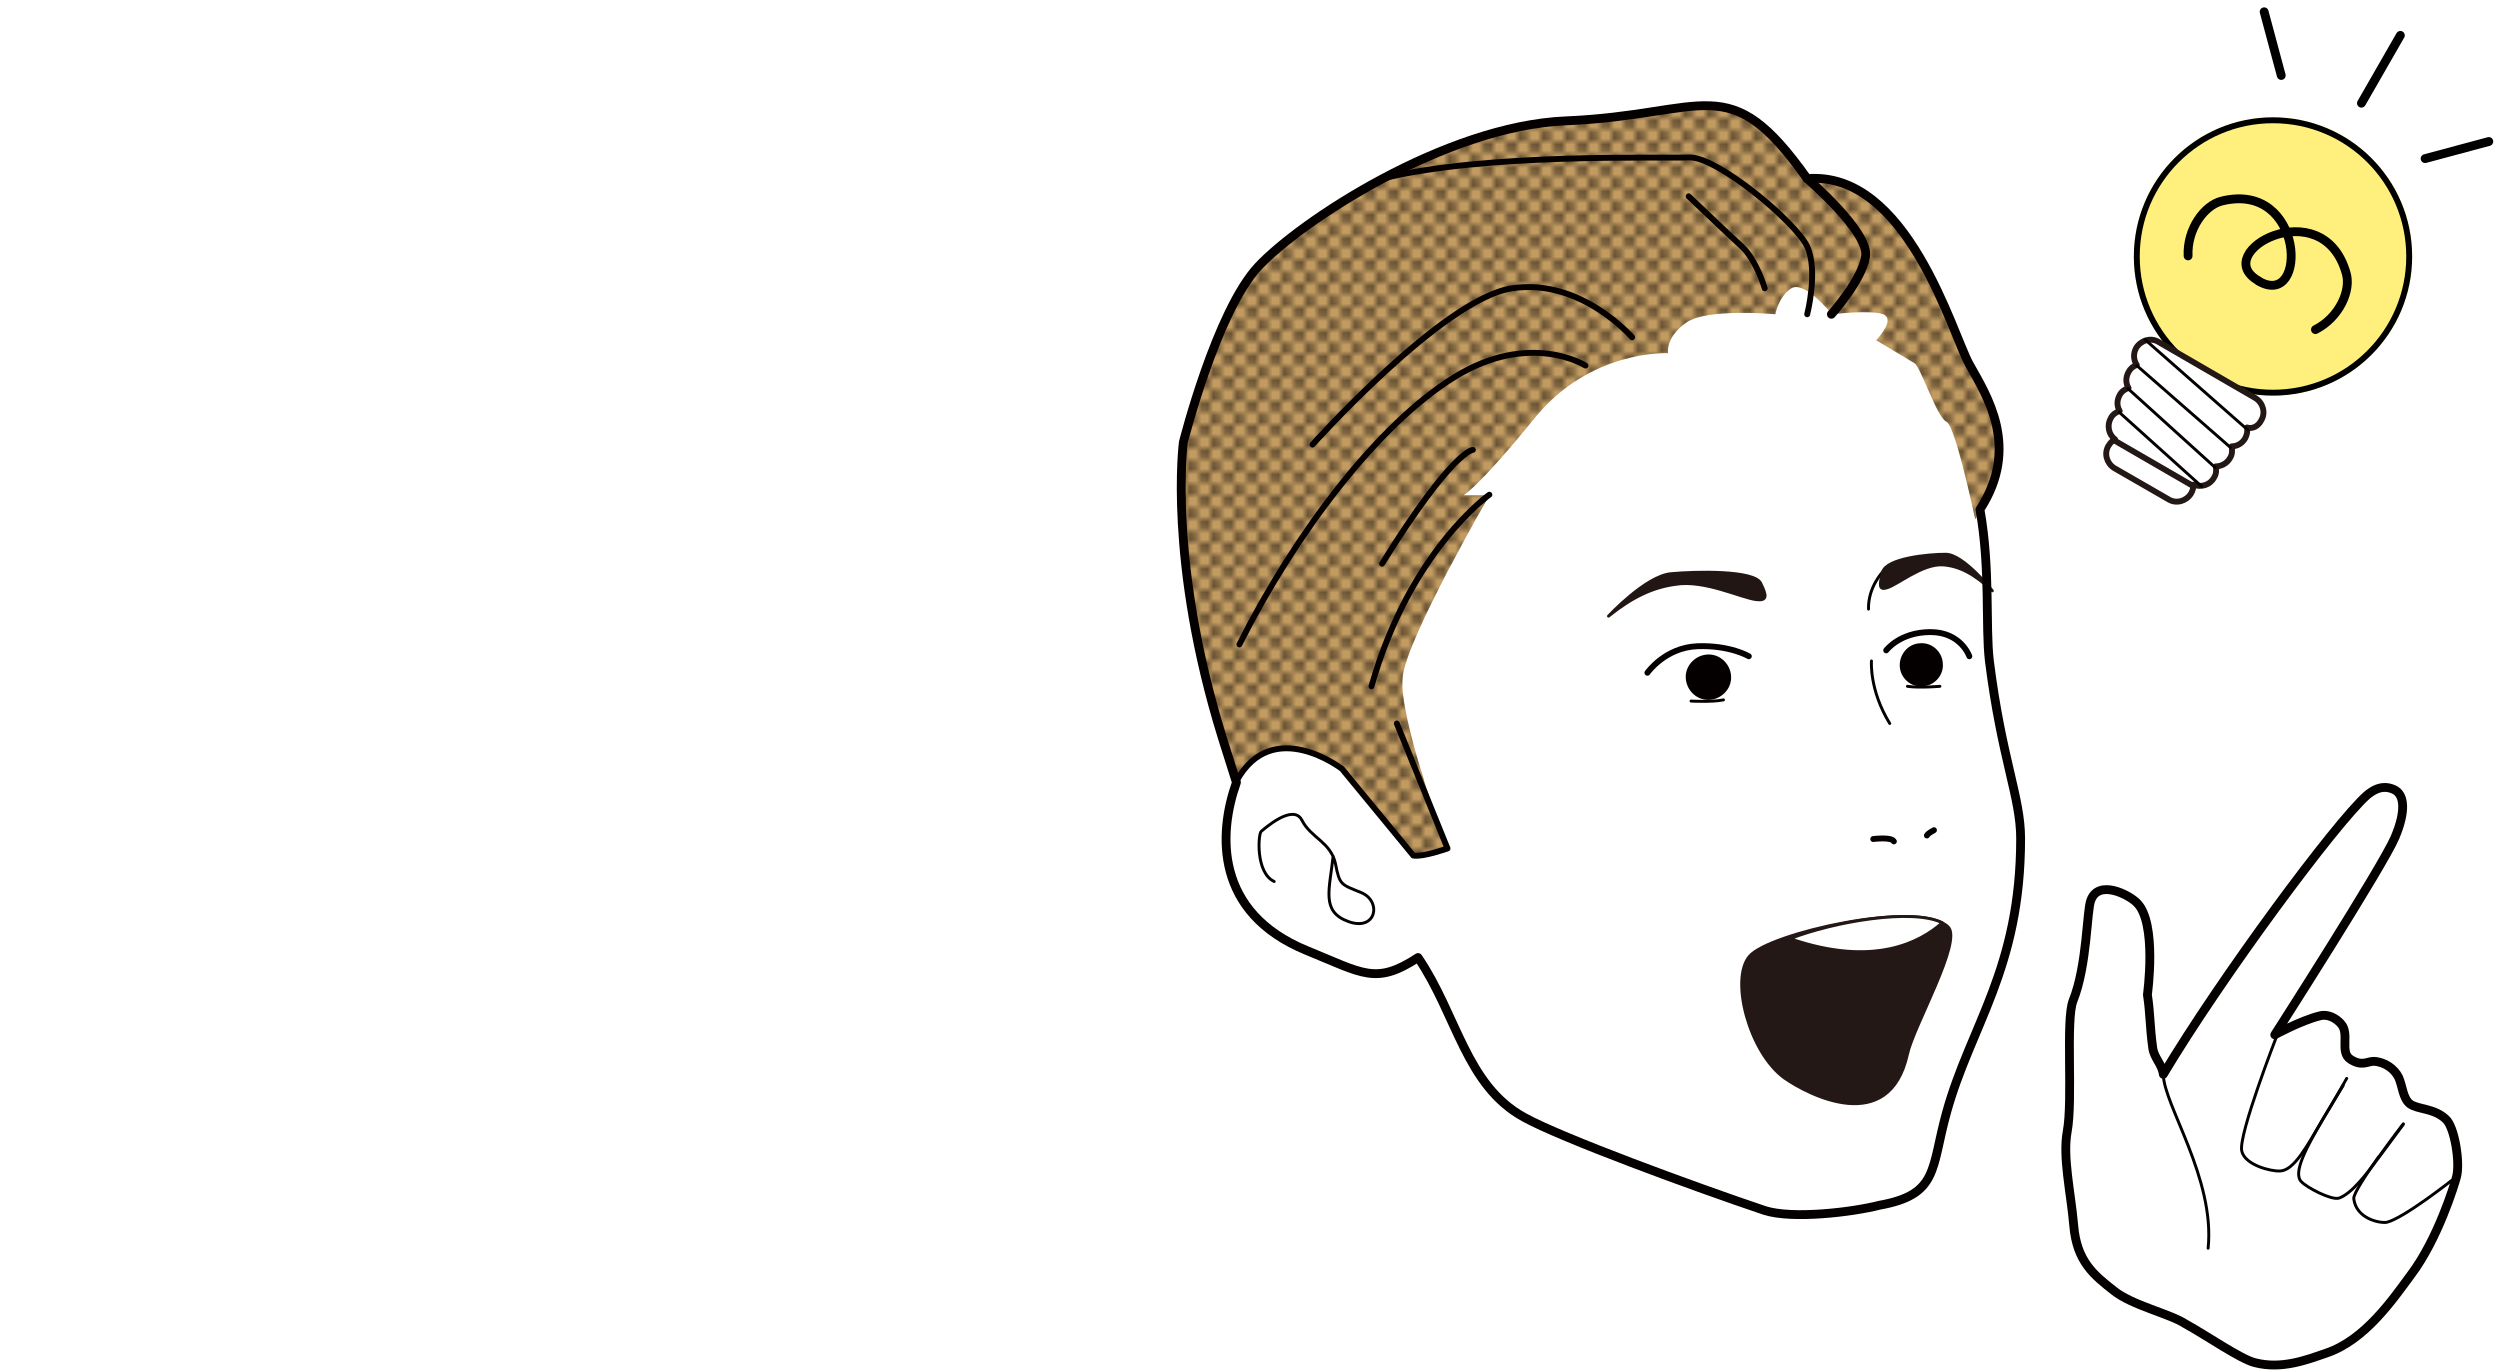 <?xml version="1.0" encoding="utf-8"?>
<!-- Generator: Adobe Illustrator 21.1.0, SVG Export Plug-In . SVG Version: 6.00 Build 0)  -->
<svg version="1.1" id="レイヤー_1" xmlns="http://www.w3.org/2000/svg" xmlns:xlink="http://www.w3.org/1999/xlink" x="0px"
	 y="0px" viewBox="0 0 424 232.5" style="enable-background:new 0 0 424 232.5;" xml:space="preserve">
<style type="text/css">
	.st0{fill:none;}
	.st1{fill:#040000;}
	.st2{fill:#FFFFFF;}
	.st3{fill:#FFFFFF;stroke:#040000;stroke-width:1.5;stroke-linecap:round;stroke-linejoin:round;stroke-miterlimit:10;}
	.st4{fill:none;stroke:#040000;stroke-width:0.5;stroke-linecap:round;stroke-linejoin:round;stroke-miterlimit:10;}
	.st5{fill:#FFF07D;stroke:#FFF07D;stroke-miterlimit:10;}
	.st6{fill:url(#SVGID_1_);stroke:#000000;stroke-miterlimit:10;}
	.st7{fill:none;stroke:#000000;stroke-width:1.5;stroke-linecap:round;stroke-linejoin:round;stroke-miterlimit:10;}
	.st8{fill:#FFFFFF;stroke:#231815;stroke-linejoin:round;stroke-miterlimit:10;}
	.st9{fill:none;stroke:#231815;stroke-linejoin:round;stroke-miterlimit:10;}
	.st10{fill:none;stroke:#192D96;stroke-width:1.5;stroke-linecap:round;stroke-miterlimit:10;}
	.st11{fill:none;stroke:#040000;stroke-linecap:round;stroke-linejoin:round;stroke-miterlimit:10;}
	.st12{fill:#221614;stroke:#221614;stroke-width:0.5;stroke-linecap:round;stroke-linejoin:round;stroke-miterlimit:10;}
	.st13{fill:#231815;stroke:#231815;stroke-width:0.5;stroke-linecap:round;stroke-linejoin:round;stroke-miterlimit:10;}
	.st14{fill:#FFFFFF;stroke:#231815;stroke-width:0.5;stroke-linecap:round;stroke-linejoin:round;stroke-miterlimit:10;}
	.st15{fill:#C29B61;}
	.st16{fill:url(#SVGID_2_);}
	.st17{fill:none;stroke:#040000;stroke-width:1.5;stroke-linecap:round;stroke-linejoin:round;stroke-miterlimit:10;}
</style>
<pattern  y="232.5" width="3.7" height="3.7" patternUnits="userSpaceOnUse" id="Unnamed_Pattern" viewBox="0 -3.7 3.7 3.7" style="overflow:visible;">
	<g>
		<rect y="-3.7" class="st0" width="3.7" height="3.7"/>
		<path class="st1" d="M3.7-2.6C3.7-3,3.4-3.4,3-3.4C2.6-3.4,2.2-3,2.2-2.6S2.6-1.9,3-1.9C3.4-1.9,3.7-2.2,3.7-2.6"/>
		<path class="st1" d="M0.4-0.7C0.4-0.3,0.7,0,1.1,0c0.4,0,0.7-0.3,0.7-0.7S1.5-1.5,1.1-1.5C0.7-1.5,0.4-1.2,0.4-0.7"/>
	</g>
</pattern>
<pattern  y="232.5" width="3.7" height="3.7" patternUnits="userSpaceOnUse" id="新規パターンスウォッチ_3" viewBox="0 -3.7 3.7 3.7" style="overflow:visible;">
	<g>
		<rect y="-3.7" class="st0" width="3.7" height="3.7"/>
		<circle class="st2" cx="3" cy="-1.1" r="0.7"/>
		<circle class="st2" cx="1.1" cy="-3" r="0.7"/>
		<rect y="-3.7" class="st0" width="3.7" height="3.7"/>
	</g>
</pattern>
<g>
	<path class="st2" d="M342.7,142.2c0,22.2-8.5,31.7-12.6,46.6c-2.6,9.4-1.3,13.8-11.3,15.6c-12,4.3-26-3.6-41-8.2
		c-10.9-3.4-18.9-7-21.8-8.3c-7.3-3.3-8.9-15.7-15.5-25.5c-7.2,4.7-9.3,2.7-18.9-1.2c-15.6-6.4-15-19.8-11.9-28.5l0,0l-2.4-7.6
		c-9.3-30-6.6-50.1-6.6-50.1s5.6-22.2,12.7-29.8c7.1-7.6,31.6-23.8,52.1-24.7c24.1-1,27.6-9.1,41,9.8c17-1.4,24.6,26.3,27.5,31.5
		c2.9,5.2,8.7,14,1.8,24.6c1.8,10.1,0.9,19.8,1.6,25.7C339.5,128.8,342.7,135.2,342.7,142.2z"/>
	<g>
		<path class="st3" d="M358.5,218.9c-3.3-2.6-6.3-4.9-6.8-11.1c-0.5-5.7-1.9-11.5-1.1-15.9c1-5.4-0.3-19,1-22.2c2.4-6,2.3-15.2,3-17
			c1.3-3.6,6.4-1,7.8,0.4c3.5,3.4,1.8,15.6,1.8,15.6c0.5,3.3,0.4,5.4,0.9,9c0.2,1.7,1.6,2.8,1.8,4.5c9.8-16.4,29.2-42.6,34.5-47.3
			c2-1.7,3.5-1.5,4.6-1c1.8,0.8,2.1,3.6,0.2,8.1c-2,4.8-20.4,33.5-20.4,33.5s4.4-2.4,7.6-3.2c1.4-0.4,2.8,0.4,3.6,1.3
			c1.6,1.7-0.3,4.9,1.7,6.1c1.9,1.2,2.8,0.3,3.9,0.3c1.9,0.1,3.5,1.3,4.2,2.7c0.7,1.6,0.7,3.5,1.9,4.5c1.3,1,4.1,0.7,6.1,2.6
			c1.5,1.3,2.5,7.5,1.8,9.9c-0.3,1.1-3.1,10.4-7.7,16.5c-3.1,4.2-7.8,11.1-14.4,13.3c-3.2,1.1-7.5,2.8-12.1,1.6
			c-2.4-0.6-8-4.5-11.8-6.6C368,222.8,361.6,221.4,358.5,218.9z"/>
		<g>
			<path class="st4" d="M407.6,190.6c0,0-2,2.6-4,5.4c-0.1,0.1-0.1,0.2-0.2,0.2c-2.1,3-4.3,6.3-4.2,7.1c0.4,3.4,4.4,4.2,5.6,4
				c2.9-0.7,11-7.1,11-7.1"/>
			<path class="st4" d="M398,182.9c-0.3,0.5-2.2,3.9-4.2,7.2c-2.5,4.3-5,8.8-3.5,10.3c0.9,1,5.1,3.2,6.4,2.8c2.2-0.8,4.6-4,6.9-7.1
				c2-2.7,4-5.4,4-5.4"/>
			<path class="st4" d="M386.1,175.8c0,0-6.5,16.7-5.9,19.4c0.5,2.4,5,3.5,6.5,3.4c2.4-0.1,4.5-4.1,7.5-9.2c2.7-4.5,3.2-5.3,3.2-5.3
				"/>
		</g>
		<path class="st4" d="M366.9,182.2c0,5.1,8.8,17.6,7.6,29.5"/>
	</g>
	<g>
		<ellipse transform="matrix(0.5 -0.866 0.866 0.5 155.091 355.564)" class="st5" cx="385.5" cy="43.5" rx="23.1" ry="23.1"/>
		
			<pattern  id="SVGID_1_" xlink:href="#譁ｰ隕上ヱ繧ｿ繝ｼ繝ｳ繧ｹ繧ｦ繧ｩ繝メ_3" patternTransform="matrix(1 0 0 1 -29.405 3.812)">
		</pattern>
		<circle class="st6" cx="385.5" cy="43.5" r="23.1"/>
		<path class="st7" d="M371.1,43.4c-0.2-4.6,2.8-8.6,5.7-9.3c14.1-3.5,14.7,18.4,6.3,13.6"/>
		<path class="st7" d="M392.7,55.9c4.1-2.1,6.1-6.7,5.2-9.6c-4-14-23.3-3.5-14.9,1.3"/>
		<g>
			<line class="st7" x1="400.5" y1="17.5" x2="407.1" y2="6"/>
			<line class="st7" x1="384" y1="2" x2="386.9" y2="12.8"/>
			<line class="st7" x1="422.1" y1="24" x2="411.3" y2="26.9"/>
		</g>
		<path class="st8" d="M383.5,71.3c0.8-1.3,0.3-3-1-3.8l-16.4-9.5c-1.3-0.8-3-0.3-3.8,1c-0.5,0.9-0.5,2,0.1,2.9
			c-0.6,0.2-1.1,0.6-1.4,1.2c-0.5,0.9-0.5,1.9,0,2.7c-0.6,0.2-1.2,0.6-1.5,1.2c-0.5,0.9-0.5,1.9,0,2.7c-0.6,0.2-1.2,0.6-1.5,1.2
			c-0.7,1.2-0.4,2.8,0.7,3.6c-0.4,0.2-0.8,0.6-1.1,1.1c-0.8,1.3-0.3,3,1,3.8l9.2,5.3c1.3,0.8,3,0.3,3.8-1c0.3-0.5,0.4-1,0.4-1.5
			c1.3,0.5,2.8,0.1,3.5-1.2c0.4-0.6,0.4-1.3,0.3-1.9c0.9,0,1.9-0.5,2.4-1.4c0.4-0.6,0.4-1.3,0.3-2c0.9,0,1.8-0.5,2.3-1.4
			c0.3-0.6,0.4-1.2,0.3-1.8C382,72.8,383,72.3,383.5,71.3z"/>
		<line class="st9" x1="358.6" y1="74.7" x2="371.9" y2="82.4"/>
		<line class="st4" x1="362.4" y1="62" x2="378.3" y2="75.9"/>
		<line class="st4" x1="363.8" y1="57.6" x2="381.2" y2="72.9"/>
		<line class="st4" x1="360.9" y1="65.9" x2="375.7" y2="79.3"/>
		<line class="st4" x1="359.4" y1="69.9" x2="373.4" y2="82.5"/>
	</g>
	<path class="st10" d="M303.8,103.9"/>
	<path class="st4" d="M319.3,97c0,0-2.5,2.6-2.4,6.3"/>
	<path class="st4" d="M317.4,112.1c0,0-0.4,4.9,3.1,10.6"/>
	<path class="st11" d="M328,140.8c0,0-1,0.5-1.2,0.9"/>
	<path class="st11" d="M317.7,142.3c0,0,3.1-0.4,3.5,0.4"/>
	<g>
		<path class="st11" d="M334,111.3c0,0-1.4-4.1-6.6-4.1c-5.2,0-7.5,3.1-7.5,3.1"/>
		<path class="st12" d="M337.9,100.2c0,0-4.9-6.2-7.9-6.2c-3.1,0-10,0.7-10.7,3c-0.6,2.3-0.6,3.1,0.7,2.7c1.8-0.5,6-4.1,9.5-3.9
			C332.3,96,334.8,97.3,337.9,100.2"/>
		<path class="st12" d="M272.8,104.5c0,0,6.3-6.8,10.6-7.2c4.3-0.4,14.1-0.6,15.2,1.6c1.1,2.2,1.1,3-0.7,2.8
			c-2.6-0.3-8.8-3.4-13.7-2.6C280.4,99.6,276.9,101.2,272.8,104.5"/>
		<path class="st1" d="M322.2,113c0.1,2,1.9,3.6,3.9,3.4c2-0.1,3.6-1.9,3.4-3.9c-0.1-2-1.9-3.6-3.9-3.4
			C323.6,109.2,322.1,111,322.2,113"/>
		<path class="st4" d="M329,116.4c0,0-3.5,0.3-5.5,0"/>
		<path class="st11" d="M279.4,114.1c0,0,3-4.3,8.5-4.5c5.5-0.2,8.7,1.7,8.7,1.7"/>
		<path class="st1" d="M293.6,114.9c0,2.1-1.8,3.8-3.9,3.8c-2.1,0-3.8-1.8-3.8-3.9c0-2.1,1.8-3.8,3.9-3.8
			C291.9,111,293.6,112.8,293.6,114.9"/>
		<path class="st4" d="M286.8,118.9c0,0,3.6,0.2,5.5-0.2"/>
	</g>
	<path class="st13" d="M330.4,157.2c2.5,2.4-5.9,16.9-6.9,21.6c-3.1,14-16.8,6.9-20.9,4c-5.9-4.3-9.2-16.7-5.9-20.6
		C299.9,158.3,325.5,152.5,330.4,157.2z"/>
	<path class="st14" d="M303.6,159.2c7.4-2.9,20.8-5.2,25.8-2.7C325.7,159.8,317.8,164.1,303.6,159.2z"/>
	<path class="st4" d="M216.1,149.5c-3.2-1.5-2.7-8.1-2.2-8.5c0.5-0.4,5.4-4.8,6.9-1.9c1.5,3,4.9,3.7,5.7,7.4c0.7,3.7,1,3.5,4.4,4.9
		c3.5,1.5,2.5,6.6-2.2,4.9s-3.2-5.4-2.6-11.1"/>
	<g>
		<path class="st2" d="M209.7,132.6L209.7,132.6C209.7,132.6,209.7,132.6,209.7,132.6C209.7,132.6,209.7,132.6,209.7,132.6z"/>
		<path class="st15" d="M330.1,71.5c-1.6-0.7-4.3-9.2-5.4-9.9c-1.2-0.7-6.5-3.9-6.5-3.9s3.4-3.5,1.2-4.4c-2.2-0.8-8.7,0-8.7,0
			s-4.6-5.8-6.9-4.4c-2.2,1.4-2.7,4.4-2.7,4.4s-11.5-1.1-15.1,1.4c-3.6,2.5-3.1,5.2-3.1,5.2s-13.2-0.7-22.7,11.1
			c-9.5,11.7-12,13-12,13h4.4c0,0-13.9,24-14.7,30.7c-0.9,6.7,7.6,29.3,7.6,29.3l-5.8,1.2l-12.1-14.7c0,0-11.2-8.8-17.9,2.1
			l-2.4-7.6c-9.3-30-6.6-50.1-6.6-50.1s5.6-22.2,12.7-29.8c7.1-7.6,31.6-23.8,52.1-24.7c24.1-1,27.6-9.1,41,9.8
			c17-1.4,24.6,26.3,27.5,31.5c2.9,5.2,7.9,15.9,1,26.4C335,88.2,331.7,72.2,330.1,71.5z"/>
		<pattern  id="SVGID_2_" xlink:href="#Unnamed_Pattern" patternTransform="matrix(-1 0 0 -1 -15380.663 -241.49)">
		</pattern>
		<path class="st16" d="M330.1,71.5c-1.6-0.7-4.3-9.2-5.4-9.9c-1.2-0.7-6.5-3.9-6.5-3.9s3.4-3.5,1.2-4.4c-2.2-0.8-8.7,0-8.7,0
			s-4.6-5.8-6.9-4.4c-2.2,1.4-2.7,4.4-2.7,4.4s-11.5-1.1-15.1,1.4c-3.6,2.5-3.1,5.2-3.1,5.2s-13.2-0.7-22.7,11.1
			c-9.5,11.7-12,13-12,13h4.4c0,0-13.9,24-14.7,30.7c-0.9,6.7,7.6,29.3,7.6,29.3l-5.8,1.2l-12.1-14.7c0,0-11.2-8.8-17.9,2.1
			l-2.4-7.6c-9.3-30-6.6-50.1-6.6-50.1s5.6-22.2,12.7-29.8c7.1-7.6,31.6-23.8,52.1-24.7c24.1-1,27.6-9.1,41,9.8
			c17-1.4,24.6,26.3,27.5,31.5c2.9,5.2,7.9,15.9,1,26.4C335,88.2,331.7,72.2,330.1,71.5z"/>
	</g>
	<path class="st17" d="M342.7,142.2c0,22.2-8.5,31.7-12.6,46.6c-2.6,9.4-1.3,13.8-11.3,15.6c-4.7,1.2-14.8,2.4-19.5,0.9
		c-11.9-4-34.5-12.3-40.8-15.8c-9.9-5.4-11.4-17.4-18-27.1c-7.2,4.7-9.3,2.7-18.9-1.2c-15.6-6.4-15-19.8-11.9-28.5l0,0l-2.4-7.6
		c-9.3-30-6.6-50.1-6.6-50.1s5.6-22.2,12.7-29.8c7.1-7.6,31.6-23.8,52.1-24.7c24.1-1,27.6-9.1,41,9.8c17-1.4,24.6,26.3,27.5,31.5
		c2.9,5.2,8.7,14,1.8,24.6c1.8,10.1,0.9,19.8,1.6,25.7C339.5,128.8,342.7,135.2,342.7,142.2z"/>
	<path class="st17" d="M306.5,30.3c0,0,10.6,9.1,9.9,13.2c-0.6,4-5.8,9.8-5.8,9.8"/>
	<path class="st11" d="M306.5,53.3c0,0,1.9-7.4,0-11.5c-1.9-4.1-15.4-15.4-20.1-15.1c-4.7,0.2-34.3-0.8-52,3.6"/>
	<path class="st11" d="M299.3,48.9c0,0-1.4-4.8-3.9-7.1c-2.5-2.3-9-8.5-9-8.5"/>
	<path class="st11" d="M276.8,57.2c0,0-8.7-10.1-20.4-8.3c-11.7,1.8-33.8,26.5-33.8,26.5"/>
	<path class="st11" d="M268.9,62c0,0-9.4-6-22.3,2s-26.9,26.4-36.4,45.3"/>
	<path class="st11" d="M252.6,83.9c0,0-13.5,9.5-20,32.5"/>
	<path class="st11" d="M249.8,76.3c0,0-3.4,0-15.4,19.3"/>
	<path class="st11" d="M236.9,122.7l8.6,21.2c0,0-4.2,1.5-5.8,1.2l-12.1-14.7c0,0-11.8-9.1-17.9,2.1"/>
</g>
</svg>
